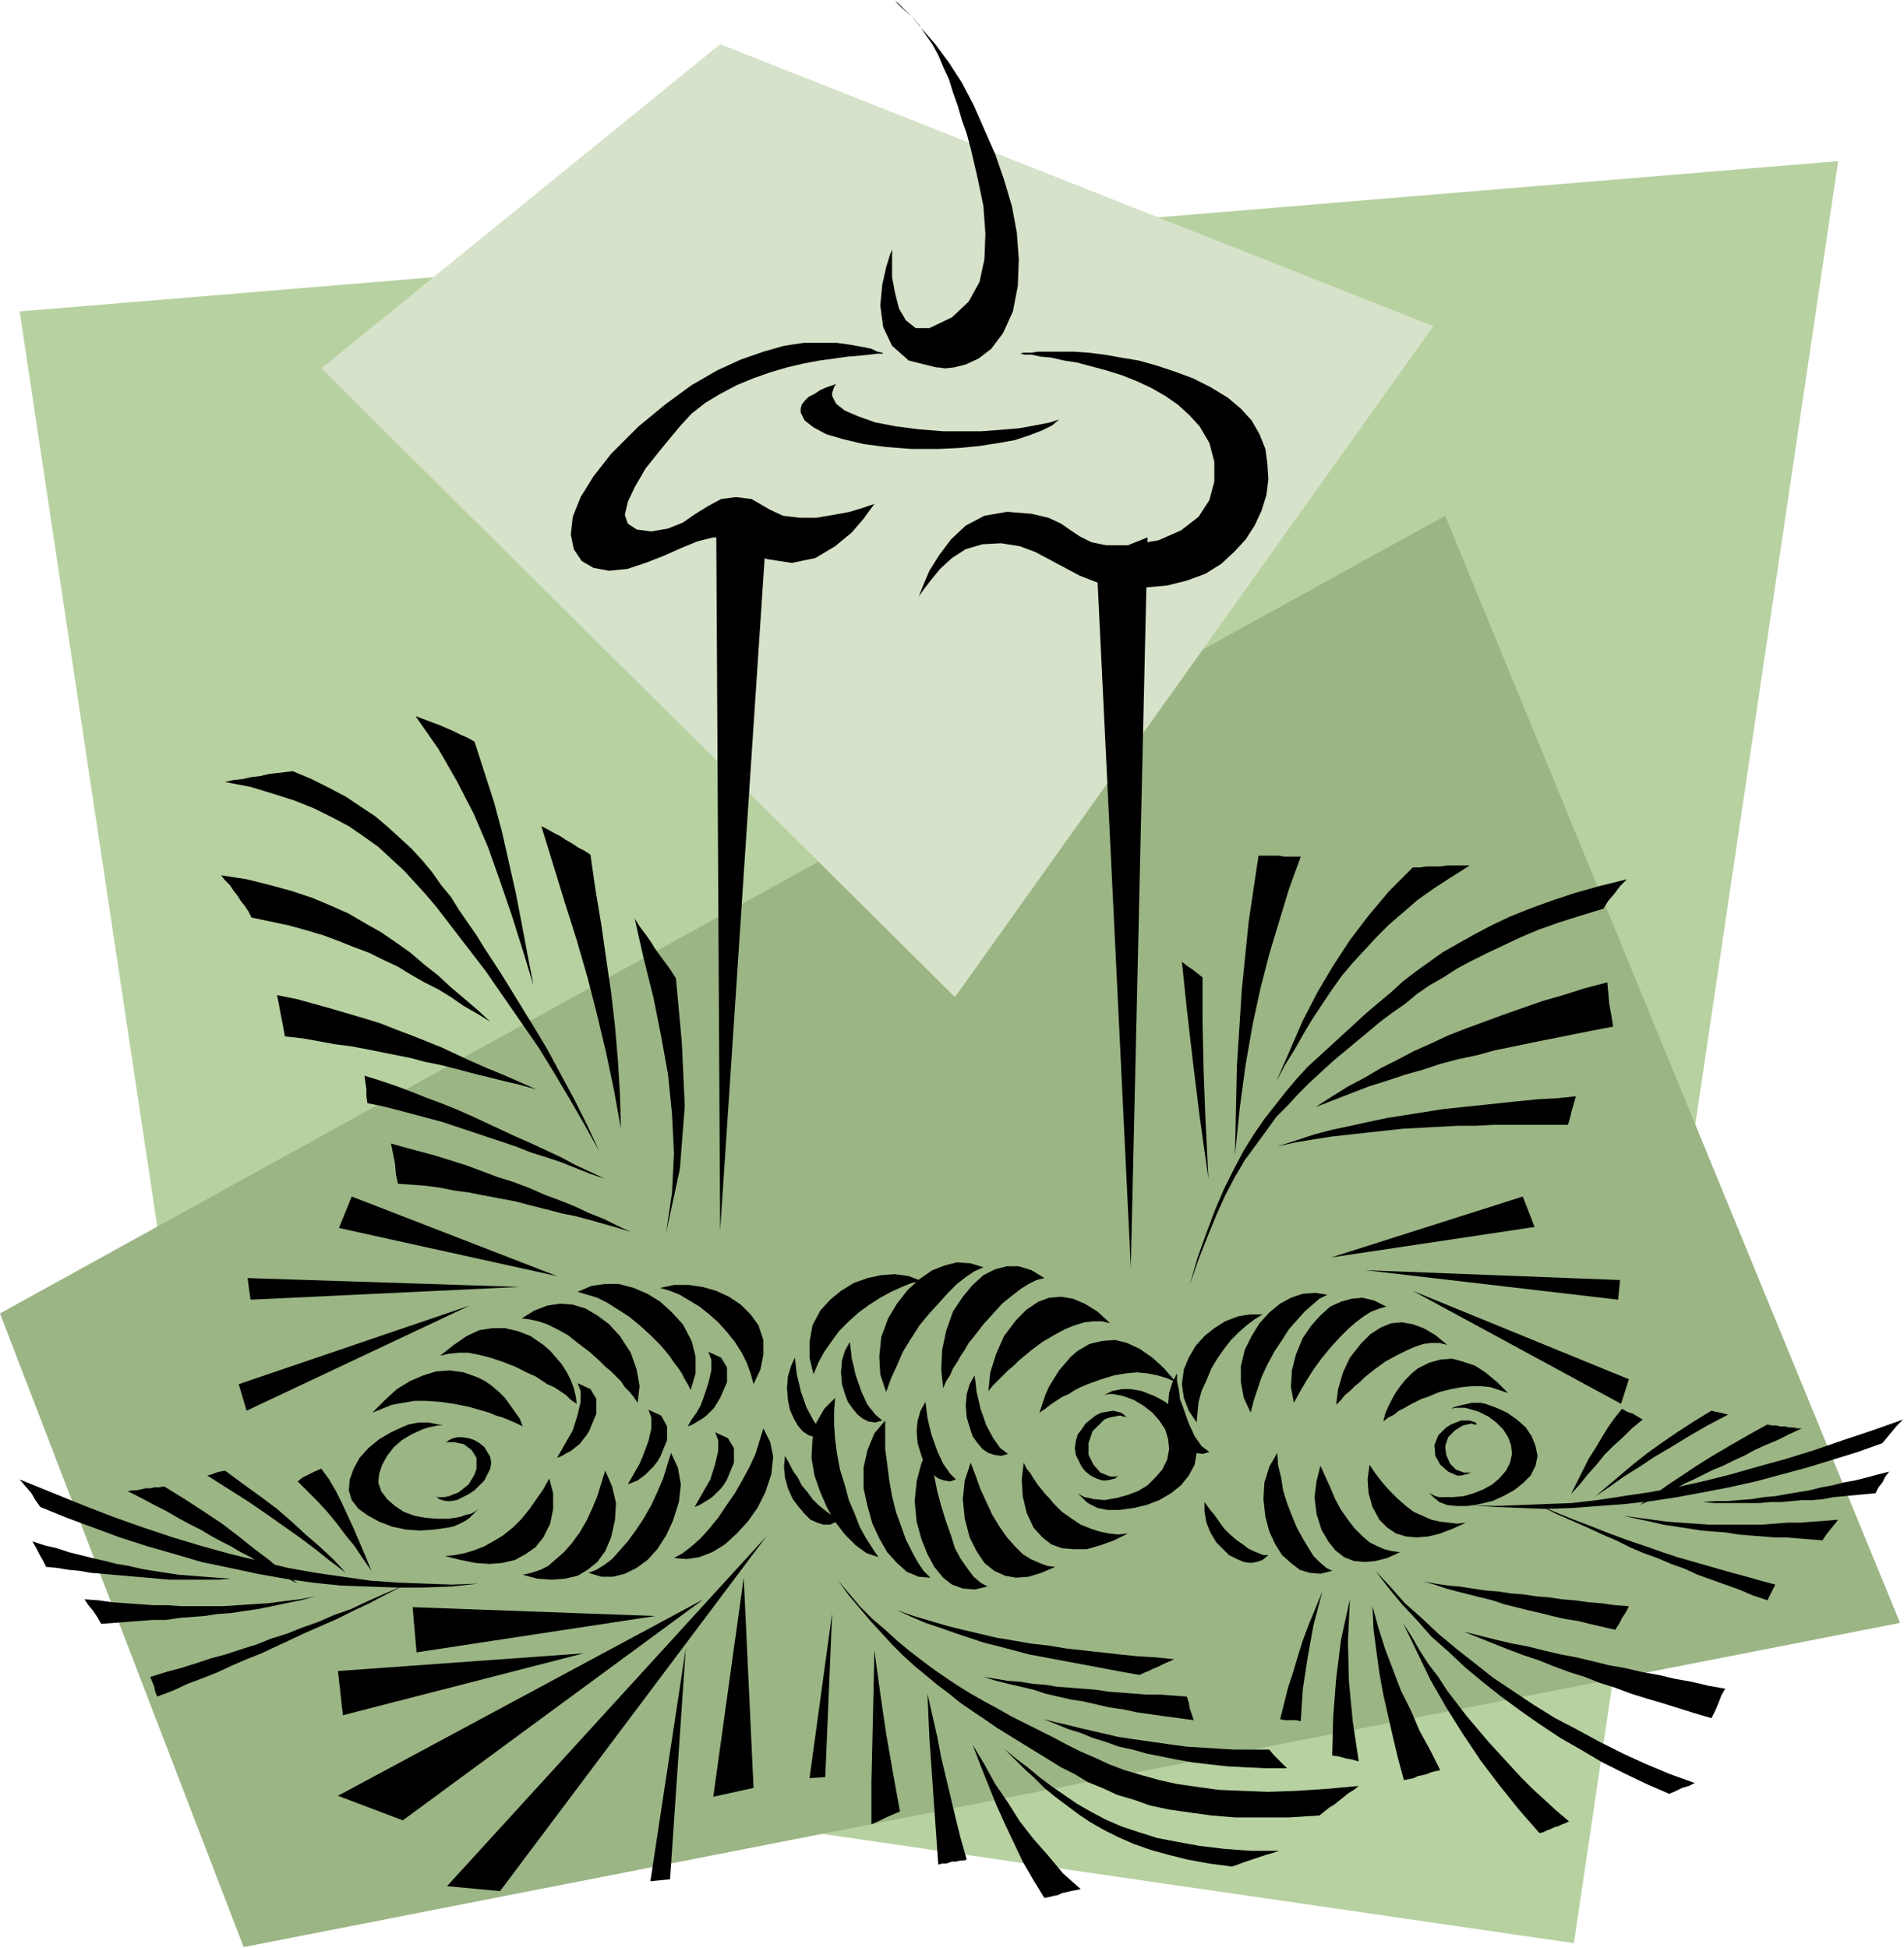 <svg xmlns="http://www.w3.org/2000/svg" width="1.937in" height="1.982in" fill-rule="evenodd" stroke-linecap="round" preserveAspectRatio="none" viewBox="0 0 1938 1983"><style>.pen1{stroke:none}.brush5{fill:#000}</style><path d="M1871 164 20 317l220 1463 1362 198 269-1814z" class="pen1" style="fill:#b7d1a0"/><path d="M1471 525 0 1337l248 645 1686-330-463-1127z" class="pen1" style="fill:#9bb584"/><path d="M1459 332 733 45 327 375l645 640 487-683z" class="pen1" style="fill:#d6e2c9"/><path d="m751 530-22 4 4 719 48-726-30 3zm400 760 17-743-52 21 35 722zM851 391l-2 3-1 3-1 3v3l4 8 9 7 14 6 17 6 21 4 23 3 25 2h39l13-1 13-1 12-1 11-2 11-2 10-2 9-3-7 6-10 5-13 5-15 5-17 3-19 3-21 2-21 1h-27l-26-2-23-3-21-5-17-5-13-7-9-7-4-8v-4l1-4 3-4 4-4 6-3 6-4 7-3 9-3zM910 0l2 2 6 6 10 9 11 13 13 15 14 19 13 20 12 23 11 25 11 25 9 26 8 27 5 27 2 27-1 27-5 26-10 22-12 16-13 10-13 6-12 3-9 1-7-1h-2l-28-7-17-15-9-19-3-22 2-21 4-18 4-13 2-5v28l3 16 4 16 7 12 10 8h14l23-11 17-16 11-20 5-23 1-26-2-28-6-29-7-30-4-15-5-14-4-14-5-14-4-13-6-13-5-12-6-11-7-10-6-9-7-8-6-6-5-5-4-4-3-2-1-1zm318 1405 5-12 6-10 7-10 7-9 8-8 8-7 8-6 8-5h-13l-12 2-13 5-11 7-10 8-9 10-7 12-5 12-2 15 2 14 5 13 8 12 1-11 1-10 3-11 5-11zm62-16 7-13 8-12 7-11 8-9 8-9 8-7 7-6 8-4-12-2-13 1-12 4-11 6-11 9-10 11-8 13-7 14-4 17v16l3 16 7 15 3-12 4-12 4-12 6-13zm55-6 9-11 9-10 9-9 8-7 8-6 8-5 8-3 7-2-12-6-12-3-11 1-11 3-11 5-10 9-9 10-9 13-7 17-4 16-1 17 3 16 6-11 7-12 7-11 8-11zm54 11 11-8 11-6 10-5 9-4 9-3 8-1h8l8 2-12-10-12-7-11-4-11-2-11 1-10 4-11 7-10 10-11 14-7 15-5 17-2 16 5-5 4-5 5-4 5-5 5-4 5-5 5-4 5-4zm54 28 12-5 12-3 11-2 10-1h10l9 1 9 3 9 3-11-11-12-10-11-7-12-4-11-3-12 1-11 3-12 6-6 5-6 6-5 6-5 7-4 7-4 8-3 7-2 8 5-4 6-3 5-4 6-3 5-3 6-3 6-3 6-2zm-143 108 5 13 5 12 6 11 6 10 5 8 6 6 7 6 6 3-12 3-11-1-10-3-9-7-9-8-7-11-6-13-4-15-2-18 1-17 5-16 8-14 1 13 3 12 2 13 4 13zm-64 26 6 6 7 6 6 4 5 4 6 3 5 2 5 2h5l-6 5-6 2-6 1-7-1-7-3-8-4-6-6-7-7-6-10-4-10-2-11v-10l5 7 5 6 5 7 5 7zm119-19 7 10 7 9 8 8 7 6 8 4 7 3 8 2 8 1-13 6-12 3-11 1-11-1-10-4-9-7-7-9-7-12-5-16-2-17 2-16 4-16 5 11 5 11 5 12 6 11zm57-12 9 8 8 6 9 4 9 4 9 2 9 1 8 1 9-1-13 6-13 5-12 3-12 1-11-1-10-3-9-6-8-8-7-13-4-14-1-14 2-15 6 9 7 9 7 8 8 8zm90-96-5-1h-9l-4 1-5 1-4 1-4 1-4 2 5-1h9l4 1 10 3 10 5 8 6 7 7 5 8 3 8 1 9-2 9-4 8-7 8-7 6-9 5-10 4-10 3-11 1h-14l-4-1-4-2-3-2 5 5 6 5 8 3 9 1h12l12-2 13-3 11-5 11-6 9-7 8-8 5-10 2-10-2-10-4-10-6-9-9-8-10-7-11-5-11-4z" class="pen1 brush5"/><path d="M1483 1502h4l4-1 4-1 3-2-2 1h-6l-8-3-6-6-4-9-1-9 3-9 7-7 8-5 9-2 2 1h3l1 1-2-3-3-1-3-1h-9l-5 2-5 2-5 3-4 4-4 4-2 5-2 5 1 11 5 9 8 7 9 4zm-629-147 10-10 10-9 11-8 11-7 11-6 11-5 10-4 10-2-13-5-14-2-14 1-14 3-14 5-13 8-11 9-10 11-8 15-3 17v16l4 17 5-12 6-11 7-10 8-11z" class="pen1 brush5"/><path d="m927 1363 9-14 10-12 10-11 9-10 9-9 9-7 9-6 9-4-13-4-14-1-12 3-13 5-13 9-12 11-11 14-9 15-7 19-2 20 1 18 6 18 5-14 6-13 6-14 8-13zm64-2 10-13 10-11 9-10 10-8 9-7 8-5 8-4 8-2-13-8-13-4h-12l-12 3-12 6-11 10-10 12-10 15-7 20-4 19-1 20 2 19 3-7 4-6 3-7 4-6 4-7 4-6 4-7 5-6zm58 14 12-9 12-7 11-6 10-4 10-3 9-1h9l8 2-13-12-13-8-12-5-12-2-12 1-11 4-12 8-11 11-12 16-8 18-6 19-2 19 5-6 5-5 5-5 5-5 6-5 5-5 6-5 6-5zm58 34 14-5 13-4 12-2 11-1 11 1 10 2 10 3 9 4-12-14-12-11-13-9-13-6-12-3-13 1-13 3-12 7-7 6-6 7-6 7-5 8-5 8-4 9-3 9-3 9 6-4 5-4 6-4 6-4 7-3 6-4 6-3 7-3zm-202 97 3 17 4 16 5 14 5 14 6 12 6 11 6 9 7 7-12-1-12-5-10-9-10-11-8-14-7-15-5-18-4-18v-21l4-18 7-17 11-13v29l2 15 2 16zm-53-26 3 16 5 16 4 15 6 14 5 13 6 11 7 11 6 9-12-4-11-8-11-11-10-13-8-14-7-16-6-17-3-18 1-19 4-17 8-14 11-11-1 14v13l1 15 2 15zm106 53 5 16 5 14 4 13 6 11 7 10 6 8 7 6 7 4-13 3-12-1-11-4-9-7-9-11-7-13-6-15-5-18-2-21 2-20 5-19 9-16 2 15 2 15 3 15 4 15zm52 9 8 13 7 10 8 9 8 8 8 5 9 4 8 3 8 1-14 6-13 4-13 1-11-2-11-5-10-8-8-12-7-14-5-19-2-20 2-19 6-18 5 13 5 14 6 13 6 13zm62-12 9 9 10 7 9 6 10 4 9 3 10 2 9 1 10-1-14 7-14 5-14 4h-13l-12-1-11-4-9-7-9-10-7-15-4-17-1-17 2-17 3 6 4 5 3 5 4 6 4 5 4 5 4 4 4 5z" class="pen1 brush5"/><path d="m1162 1416-5-1-6-1h-9l-5 1-5 1-4 2-4 2 5-1h4l5 1 5 1 11 4 10 6 9 7 7 8 6 9 3 10 1 10-2 11-5 10-7 8-8 8-10 6-11 4-11 3-12 2-11-1-4-1-5-1-4-2-3-2 3 3 3 3 3 3 3 2 4 2 4 2 5 1 5 1h13l14-2 13-3 13-5 12-7 10-8 8-10 6-11 2-12-1-12-4-11-7-11-9-9-11-9-11-6-13-5zm-164 18 6 17 7 13 7 10 8 6-7 2-7-1-6-2-6-4-5-6-5-7-3-9-3-10-1-12 1-12 3-10 5-9 1 8 1 9 2 8 2 9z" class="pen1 brush5"/><path d="m1204 1432 6 17 6 13 7 10 8 6-7 2-7-1-6-2-6-4-5-6-4-7-4-9-2-10-1-12 1-11 3-10 5-10v8l2 9 1 9 3 8zm-256 28 6 17 6 13 7 10 6 6-6 2-6-1-6-2-5-4-5-6-5-7-3-9-3-10-1-12 1-11 3-10 5-9 1 8 1 8 2 9 2 8zm-77-60 6 17 6 13 8 10 7 6-7 2-7-1-6-3-5-4-5-6-5-7-3-8-3-10-1-12 1-12 3-10 5-9 1 8 1 9 2 8 2 9zm-56 16 6 17 7 13 7 10 8 6-7 2-7-1-6-2-6-4-5-6-4-7-4-9-2-10-1-12 1-12 3-10 4-9 1 8 1 9 2 8 2 9zm1 96 6 7 5 7 6 6 5 4 5 4 5 3 5 1 4 1-6 4-6 3h-7l-6-2-7-3-6-6-6-7-6-8-5-11-3-11-1-11 1-11 4 7 4 8 5 7 4 8zm306-5h4l5-1 4-1 4-3-2 1h-7l-10-4-7-8-5-10v-12l2-6 2-6 4-4 4-4 4-4 5-2 5-1 5-1h2l2 1h2l2 1-3-3-3-2-4-1-4-1-6 1-6 1-6 3-5 4-5 4-4 6-4 5-2 7-1 7 1 7 3 6 3 6 4 5 5 4 6 3 6 2zm-539-51 5-16 3-13v-11l-3-8 13 6 6 10v15l-7 17-3 5-4 5-3 4-4 3-5 4-4 2-5 3-5 2 4-7 4-7 4-7 4-7zm71 27 6-16 3-13v-11l-3-8 13 6 6 11v14l-7 17-3 5-4 5-4 4-4 4-4 3-4 3-5 2-5 2 4-7 4-7 4-7 3-7zm62-60 5-15 3-13v-11l-3-8 13 6 6 10v15l-7 16-3 5-3 5-4 4-4 4-4 3-5 3-5 3-5 2 4-7 5-7 4-7 3-8zm7 83 5-16 3-13v-11l-3-8 13 6 6 10v15l-7 17-3 5-3 4-4 4-4 4-4 3-5 3-5 3-5 2 4-7 4-7 4-7 4-7zm-252-43h-5l-5 1-4 2-4 3 2-1h7l10 2 8 6 5 8v11l-2 6-3 5-3 5-5 4-5 4-5 2-5 2-5 1h-6l-2-1 3 3 3 1 4 1h5l6-1 6-3 6-3 6-4 5-5 5-5 3-6 3-6 1-6-1-6-3-5-3-5-5-4-5-3-6-2-6-1zm277-97-8-10-9-10-9-8-10-8-10-6-10-6-10-4-10-3 14-3h15l14 2 14 4 13 6 12 8 10 10 8 11 5 15v15l-3 15-7 15-3-11-4-11-5-10-7-11zm-75 4-11-11-11-10-11-9-11-7-11-7-10-5-10-3-10-3 14-6 14-2h14l15 4 14 6 13 8 12 11 11 12 9 17 4 16v17l-5 17-3-6-3-5-3-6-4-6-4-5-4-6-4-5-5-6zm-62 16-11-10-12-9-10-8-11-6-10-5-9-3-9-2-8-1 13-8 13-5 13-2 13 1 13 4 12 7 12 9 11 12 11 17 6 17 3 17-2 17-4-6-4-5-5-5-4-6-5-5-5-5-6-5-5-5z" class="pen1 brush5"/><path d="m538 1398-14-7-13-5-12-4-12-3-10-2h-10l-10 1-9 2 14-11 13-9 13-6 13-2h13l13 3 13 5 13 9 7 6 6 7 6 7 5 8 4 8 3 8 2 8 1 8-6-4-5-5-6-4-6-4-7-3-6-4-6-4-7-3zm-61 34-15-3-14-2-14-1h-12l-12 2-11 2-10 4-10 4 13-13 12-11 13-8 14-6 13-4 14-1 14 2 14 5 8 4 7 5 7 6 6 6 5 7 5 7 5 7 3 8-6-3-7-3-7-3-7-2-7-3-7-2-7-2-7-2zm279 74-8 14-9 13-8 12-9 11-9 10-9 8-9 7-9 5 13 1 13-2 13-5 13-8 12-11 11-12 10-14 8-16 6-18 2-18-3-15-7-14-4 13-4 13-6 13-7 13zm-93 26-8 14-8 12-8 11-8 9-8 9-8 6-8 5-8 3 13 4h12l12-3 12-6 11-8 10-11 9-14 7-15 6-19 2-18-3-17-7-15-4 13-4 13-6 14-6 13z" class="pen1 brush5"/><path d="m597 1548-7 12-8 11-8 9-8 7-8 7-8 4-9 3-9 2 15 4 15 1 13-1 13-3 10-6 10-8 8-11 6-14 4-18 1-17-4-17-7-16-4 13-4 13-5 12-6 13zm-66-2-9 9-10 8-10 6-9 5-10 4-10 3-10 2-10 1 16 4 15 3 14 1 13-1 13-3 11-6 10-7 8-10 7-14 3-15v-16l-4-15-6 11-7 10-7 10-8 10zm-120-94 5-2 5-1 5-1h10l5 1 5 1 5 1h-5l-5 1-5 1-6 2-11 5-10 6-8 7-7 9-5 9-3 9-1 9 3 9 6 8 8 7 9 6 11 4 11 2 12 1h12l12-2 5-2 5-1 4-2 4-3-3 3-3 3-3 3-4 3-4 2-4 2-5 2-5 1-14 2-14 1-15-1-14-3-13-5-11-6-10-7-7-9-3-10 1-11 4-11 6-11 9-10 11-9 12-7 13-6zm267-197 14-65 5-64-3-65-6-65-5-8-5-7-6-8-5-7-5-8-5-7-6-8-5-8 9 40 10 40 8 40 7 39 4 40 2 40-2 40-6 41zm-46-106-1-35-2-34-3-35-4-35-5-34-5-35-6-36-5-35-6-4-6-3-6-4-7-4-6-4-6-3-7-4-6-3 12 39 12 39 12 38 11 38 10 39 9 38 8 38 7 39zm-89-146-6-31-6-32-6-31-7-31-7-31-8-30-10-31-10-31-7-4-7-3-8-4-7-3-7-3-8-3-8-3-8-3 23 33 19 33 17 33 15 35 12 34 12 35 11 35 11 36zm67 169-12-26-13-26-14-26-14-26-15-25-16-26-16-26-17-26-8-13-9-13-9-13-8-13-10-12-9-13-10-12-11-12-12-11-12-11-13-11-15-10-15-10-17-9-18-9-19-8-8 1-9 1-8 1-8 2-9 1-9 2-9 1-9 2 26 5 23 7 22 7 20 8 18 9 17 9 16 11 14 10 13 12 13 12 11 12 11 12 11 13 10 13 10 13 10 13 20 26 18 26 18 26 18 26 16 26 16 27 15 26 15 27zm-320-117-2-11-2-10-2-11-2-10 20 4 18 5 18 5 17 5 17 5 16 5 15 6 16 6 15 6 15 6 15 7 15 7 16 7 17 7 16 7 18 8-18-5-17-4-16-4-16-4-15-4-16-4-15-3-15-4-15-3-15-3-15-3-16-3-16-2-16-3-17-3-18-2zm326 145-15-5-15-6-15-6-15-5-16-5-15-6-15-5-15-5-15-5-15-5-15-5-15-4-15-4-15-4-16-4-15-3-1-7v-7l-1-7-1-7 16 5 15 5 16 6 15 6 16 6 15 6 16 7 15 7 15 7 15 7 16 7 15 7 15 7 15 8 15 7 15 7zm26 54-13-4-14-4-14-4-15-4-15-3-15-4-16-4-15-4-16-3-16-3-15-3-15-2-15-3-15-2-14-1-14-1-2-10-1-11-2-10-2-10 14 4 15 4 15 4 16 5 16 5 16 6 16 6 16 5 16 6 16 7 16 6 15 6 15 7 15 6 14 7 13 6z" class="pen1 brush5"/><path d="m499 1040-13-8-14-8-13-9-13-8-14-7-14-8-13-8-15-7-14-7-16-6-15-6-16-6-17-5-18-5-19-4-19-4-3-6-4-6-4-5-3-5-4-5-4-6-5-5-4-5 26 4 24 6 22 6 21 7 19 8 18 8 17 10 16 9 16 11 14 10 14 12 14 11 13 12 13 11 14 12 13 12zm68 259-209-81-13 32 222 49zm-38 11-277-9 3 22 274-13zm-51 19-235 80 8 27 227-107zm877-49 195-62 12 31-207 31zm35 13 259 10-2 20-257-30zm48 21 220 90-8 25-212-115zm-181-138 2-91 5-78 7-69 10-67h21l5 1h17l-12 33-10 33-10 33-9 35-8 37-7 40-6 44-5 49zm42-75 14-32 13-30 15-29 16-27 17-26 19-25 21-25 24-24h7l7-1h14l7-1h23l-19 12-17 11-17 12-15 13-14 12-13 13-12 13-12 13-11 13-10 14-10 15-10 15-9 15-9 16-10 16-9 17zm-88 207 9-26 9-23 9-22 9-20 10-19 10-17 11-15 11-15 10-14 12-12 11-12 11-11 12-11 12-11 12-10 12-10 12-10 12-10 12-9 13-9 12-10 13-9 14-8 14-9 15-8 16-8 17-8 17-8 19-8 20-7 22-7 23-7 5-8 6-7 6-8 7-7-28 7-25 7-24 8-22 8-20 8-19 9-17 9-16 9-16 9-14 10-14 10-13 10-12 11-12 10-13 11-12 11-12 11-12 11-12 11-12 11-11 12-11 13-11 14-11 14-11 16-10 16-10 19-10 20-9 21-9 24-9 25-8 28z" class="pen1 brush5"/><path d="m1339 1127 18-7 18-7 18-7 19-6 18-6 18-5 18-6 19-5 19-4 18-5 20-4 19-4 20-4 20-4 20-4 21-4-2-12-2-11-1-11-1-11-23 6-22 7-21 6-20 7-20 7-19 7-19 7-18 7-17 8-18 8-17 9-16 8-17 10-17 9-16 10-17 11zm-39 40 18-4 18-3 19-3 18-2 18-2 18-2 19-2 18-1 19-1 18-1h19l18-1h76l2-7 2-8 2-7 2-7-20 2-19 1-20 2-19 2-19 2-19 2-19 2-19 3-19 3-19 3-19 4-18 4-19 4-19 5-18 6-19 6zm-70 33-3-60-2-53-1-47v-45l-5-4-5-4-6-4-5-4 5 48 6 52 7 57 9 64zm167 435 1 23 3 23 3 22 4 22 5 22 5 22 5 21 6 22 5-1 5-1 4-2 5-1 4-1 5-2 4-1 5-1-10-20-11-20-9-21-10-20-8-21-8-21-7-22-6-22zm31 17 14 29 14 29 16 28 17 27 18 27 19 25 20 25 21 24 4-1 4-2 3-1 4-2 4-1 4-2 3-1 4-2-13-11-12-11-12-11-12-12-11-12-11-12-11-12-11-13-11-13-10-13-10-13-9-14-10-13-9-14-8-14-9-14zm-54-24-2 43 1 41 4 41 6 40-7-2-6-1-7-2-7-1 1-39 3-39 5-40 9-41zm26-29 13 17 14 17 15 16 15 17 17 15 17 16 18 15 19 15 19 14 20 14 21 14 21 12 22 13 22 11 23 11 23 10 7-3 6-3 7-2 6-3-25-9-24-10-24-11-24-12-22-12-23-12-21-13-21-14-21-14-19-15-19-15-18-15-17-16-17-15-15-17-15-16zm49 11 11 3 12 4 11 3 12 3 12 3 12 3 12 4 12 3 12 3 13 3 12 3 13 3 13 2 12 3 13 3 13 3 4-6 3-6 4-6 3-6-14-1-14-2-13-1-14-2-13-1-13-2-13-1-13-2-13-1-13-2-13-1-13-2-13-2-12-1-13-2-12-2z" class="pen1 brush5"/><path d="m1490 1661 15 6 15 6 15 6 16 6 15 5 15 6 16 6 16 5 15 6 16 5 16 6 16 5 17 5 16 5 16 5 17 5 4-8 3-7 3-8 4-7-17-3-17-4-17-3-17-4-17-3-17-4-17-3-16-4-17-4-16-3-17-4-16-4-16-3-17-4-16-4-16-4zm-144-41-7 17-7 17-6 16-5 16-5 17-5 15-4 16-4 16 5 1h11l5 1 2-32 5-33 6-33 9-34zm222-87 16 8 16 7 16 7 15 7 14 6 14 7 14 6 14 5 14 6 14 5 13 6 14 5 14 5 14 5 14 6 15 5 2-4 2-4 2-4 2-4-15-4-14-4-15-4-14-4-14-4-14-4-14-4-15-5-14-5-15-5-14-5-16-6-15-6-16-6-17-7-17-7zm84 10 14 3 14 3 13 3 13 2 13 2 13 2 12 1 13 1 12 2 12 1 13 1 12 1h12l12 1 13 1 12 1 4-6 4-5 4-5 4-5-13 1-13 1-13 1h-13l-13 1-13 1h-54l-14-1-14-1-14-1-15-2-15-2-15-2zm-28-20 13-11 13-11 13-11 14-11 14-10 16-11 17-11 18-11 4 1 5 1 4 1 4 1-21 11-19 11-18 11-17 10-15 10-16 10-14 10-15 10zm45 9 14-10 14-10 15-10 15-10 16-10 17-10 19-11 20-11 4 1h5l4 1h5l4 1h4l5 1h4l-13 6-12 6-12 5-11 5-11 6-11 5-10 5-10 4-10 5-10 5-9 4-9 5-10 4-9 4-9 5-9 4z" class="pen1 brush5"/><path d="m1496 1532 26 2 26 1 26 1 27-1 26-2 27-2 27-3 26-4 27-5 26-5 27-6 26-7 26-7 26-8 26-8 25-9 5-6 5-6 5-6 6-6-31 11-30 10-29 10-29 9-29 8-28 8-28 7-27 6-27 5-27 4-26 4-26 3-27 1-25 1-26 1-26-1zm237-3 12 1h46l11-1h11l11-1 10-1h11l11-1 10-2 11-1 11-1 10-1 11-1 3-6 4-5 3-6 4-5-12 3-11 3-12 3-11 2-12 3-11 2-12 3-12 2-12 2-11 2-12 1-12 2-13 1-12 1h-12l-13 1z" class="pen1 brush5"/><path d="m1599 1521 9-10 8-10 9-10 8-10 9-9 10-9 9-9 11-9-5-3-5-3-6-2-5-3-8 10-7 10-6 10-6 10-7 11-6 12-6 12-6 12zm-1188 93-18 9-17 9-17 8-16 8-16 7-16 7-15 7-15 7-15 7-15 6-14 6-15 7-15 6-16 6-15 7-16 6-2-5-1-5-2-5-2-5 16-5 15-4 16-5 15-5 15-4 15-5 16-5 15-6 16-5 15-6 17-6 16-7 17-6 17-8 18-8 19-8zm-90 11-15 4-15 3-14 3-15 3-14 2-13 2-14 1-13 2-13 1-13 1-13 2h-14l-13 1-13 1-13 1-13 1-4-7-4-6-5-6-4-6 14 1 14 2 14 1 14 1 14 1h14l14 1h43l15-1 15-1 16-1 15-2 17-2 16-3zm31-24-13-14-14-13-14-12-14-13-15-13-16-12-18-13-19-14-5 1-4 1-5 2-4 1 22 14 19 12 19 13 17 12 17 12 16 12 15 12 16 12zm-49 11-15-12-14-12-16-12-15-12-17-13-18-12-20-13-21-13-5 1h-5l-4 1h-5l-4 1-5 1h-4l-5 1 14 7 13 7 12 6 12 7 11 6 12 6 10 6 11 6 10 5 10 6 10 5 9 6 10 5 10 5 9 6 10 5z" class="pen1 brush5"/><path d="m487 1612-28 3-28 1h-28l-28-1-28-1-29-3-28-4-28-5-28-6-29-6-27-8-28-8-28-9-27-10-27-10-27-11-5-7-4-7-6-7-6-7 32 13 32 13 31 12 31 11 30 10 30 9 29 8 29 7 29 7 28 5 28 4 28 4 28 2 27 1 28 1 27-1zm-252-5-13 1h-49l-12-1-11-1-12-1-11-1-12-1-11-1-12-1-11-2-11-1-12-2-11-1-3-6-4-7-3-6-4-7 12 4 13 3 12 4 12 3 12 3 13 3 12 3 12 2 13 3 12 2 13 2 13 2 13 1 13 1 13 1 14 1z" class="pen1 brush5"/><path d="m378 1599-9-13-8-12-9-11-9-12-9-11-10-11-10-10-11-11 5-4 6-3 6-3 7-3 8 11 7 12 6 12 6 13 6 13 6 14 6 14 6 15zm402-35-325 356 54 5 271-361zm-23 42-31 223 41-9-10-214zm-59 72-36 237 20-2 16-235zm18-50-306 225-66-25 372-200zm-367 118-5-45 250-18-245 63zm75-64-4-46 247 9-243 37zm423-40-23 168 16-1 7-167zm43 38-1 47-1 44-1 43v43l7-3 8-4 7-3 7-3-7-39-7-40-6-41-6-44zm-37-71 11 15 11 13 11 13 11 12 11 12 11 11 12 11 11 9 12 10 12 9 11 9 13 9 12 8 13 9 13 8 13 8 13 8 13 8 13 8 14 7 13 8 15 6 15 7 17 5 17 6 19 4 21 3 22 3 24 2h55l31-2 5-4 5-4 5-3 5-4 5-4 5-4 5-3 5-4-33 3-31 2-28 1-26-1-24-1-22-3-21-3-18-4-18-5-17-5-16-6-15-7-14-6-14-7-15-8-14-7-14-7-14-7-14-8-13-7-14-8-13-8-12-8-13-9-12-9-13-10-12-10-12-11-13-11-12-12-11-13-12-14zm91 115 2 45 3 43 3 43 3 43 4-1h4l3-1 3-1h4l4-1h3l4-1-6-21-5-20-5-21-5-21-5-21-4-21-5-22-5-22zm46 52 8 21 8 20 8 20 9 20 9 19 9 19 11 19 11 18 5-1 4-1 5-1 4-2 5-1 4-1 5-1 5-1-18-16-15-18-15-17-14-18-12-19-13-19-11-20-12-20z" class="pen1 brush5"/><path d="m1022 1780 10 10 10 10 11 10 10 10 11 9 12 9 12 9 12 8 14 8 14 7 16 7 17 6 18 5 20 5 22 4 23 3 6-2 5-2 6-2 6-2 6-2 6-2 7-2 6-2h-29l-27-2-25-3-22-4-21-4-19-6-18-6-16-7-15-8-14-8-13-9-13-9-12-9-12-10-12-9-12-10zm-109-141 15 7 14 6 15 5 14 5 15 5 15 5 16 4 15 4 15 4 16 3 16 3 16 3 16 3 16 3 16 3 17 3 4-2 5-2 4-2 5-2 4-2 4-2 5-2 4-2-19-2-18-1-19-2-18-2-18-2-18-2-18-3-18-2-17-3-18-3-17-4-17-4-16-4-17-5-17-5-17-6zm295 88 2 6 1 6 2 6 2 6-15-2-15-2-14-2-14-2-14-3-14-2-13-3-13-3-13-2-13-3-13-3-12-4-13-3-13-3-12-3-13-4 13 2 12 2 13 1 12 2 13 1 12 2 13 1 13 1 13 1 13 2 13 1 13 1 13 1h14l13 1 14 1zm84 54 4 5 4 4 5 5 5 5h-21l-21-1-19-1-18-2-17-2-17-3-15-3-15-3-14-4-14-3-14-5-13-4-12-5-13-4-12-5-13-5 12 3 13 3 12 3 13 3 13 3 13 3 13 2 14 2 14 2 14 2 15 2 16 1 16 1 16 1h36zM890 513l-3 1-9 3-13 4-16 3-18 3h-17l-17-2-13-6-19-11-16-2-15 2-13 7-13 8-13 9-15 6-17 3-15-2-9-6-3-9 3-13 7-15 11-19 16-20 19-23 12-13 14-11 15-9 17-9 17-7 17-6 17-5 17-4 16-3 15-2 14-2 12-1 10-1 8-1h6l-1-1-5-1-6-3-10-2-11-2-14-2h-34l-20 3-21 6-23 8-24 11-26 15-26 19-28 23-28 28-18 23-13 21-8 20-2 18 3 15 8 12 12 7 16 3 19-2 18-6 18-7 18-8 17-7 16-4h14l12 6 28 16 26 4 24-5 20-12 17-14 12-14 8-11 3-4zm45 96 1-3 5-7 7-9 9-11 12-11 14-9 17-5 19-1 19 3 16 6 15 8 15 8 15 8 18 7 22 4 27 1 22-2 20-5 19-7 16-10 13-12 12-13 9-14 7-15 5-16 2-16-1-16-2-15-6-15-8-14-11-12-13-11-18-11-18-9-19-7-18-6-18-5-18-3-17-3-16-2-15-1h-36l-8 1h-7l-4 1h-1 2l4 1h7l9 2 11 1 13 3 13 2 15 4 15 4 16 5 15 6 15 7 14 8 13 9 12 11 10 11 10 17 5 19v20l-5 19-11 17-18 14-23 10-30 5h-23l-15-3-12-6-9-6-10-7-13-6-17-4-25-2-23 4-19 10-15 14-12 16-10 16-6 14-4 10-1 4z" class="pen1 brush5"/></svg>

